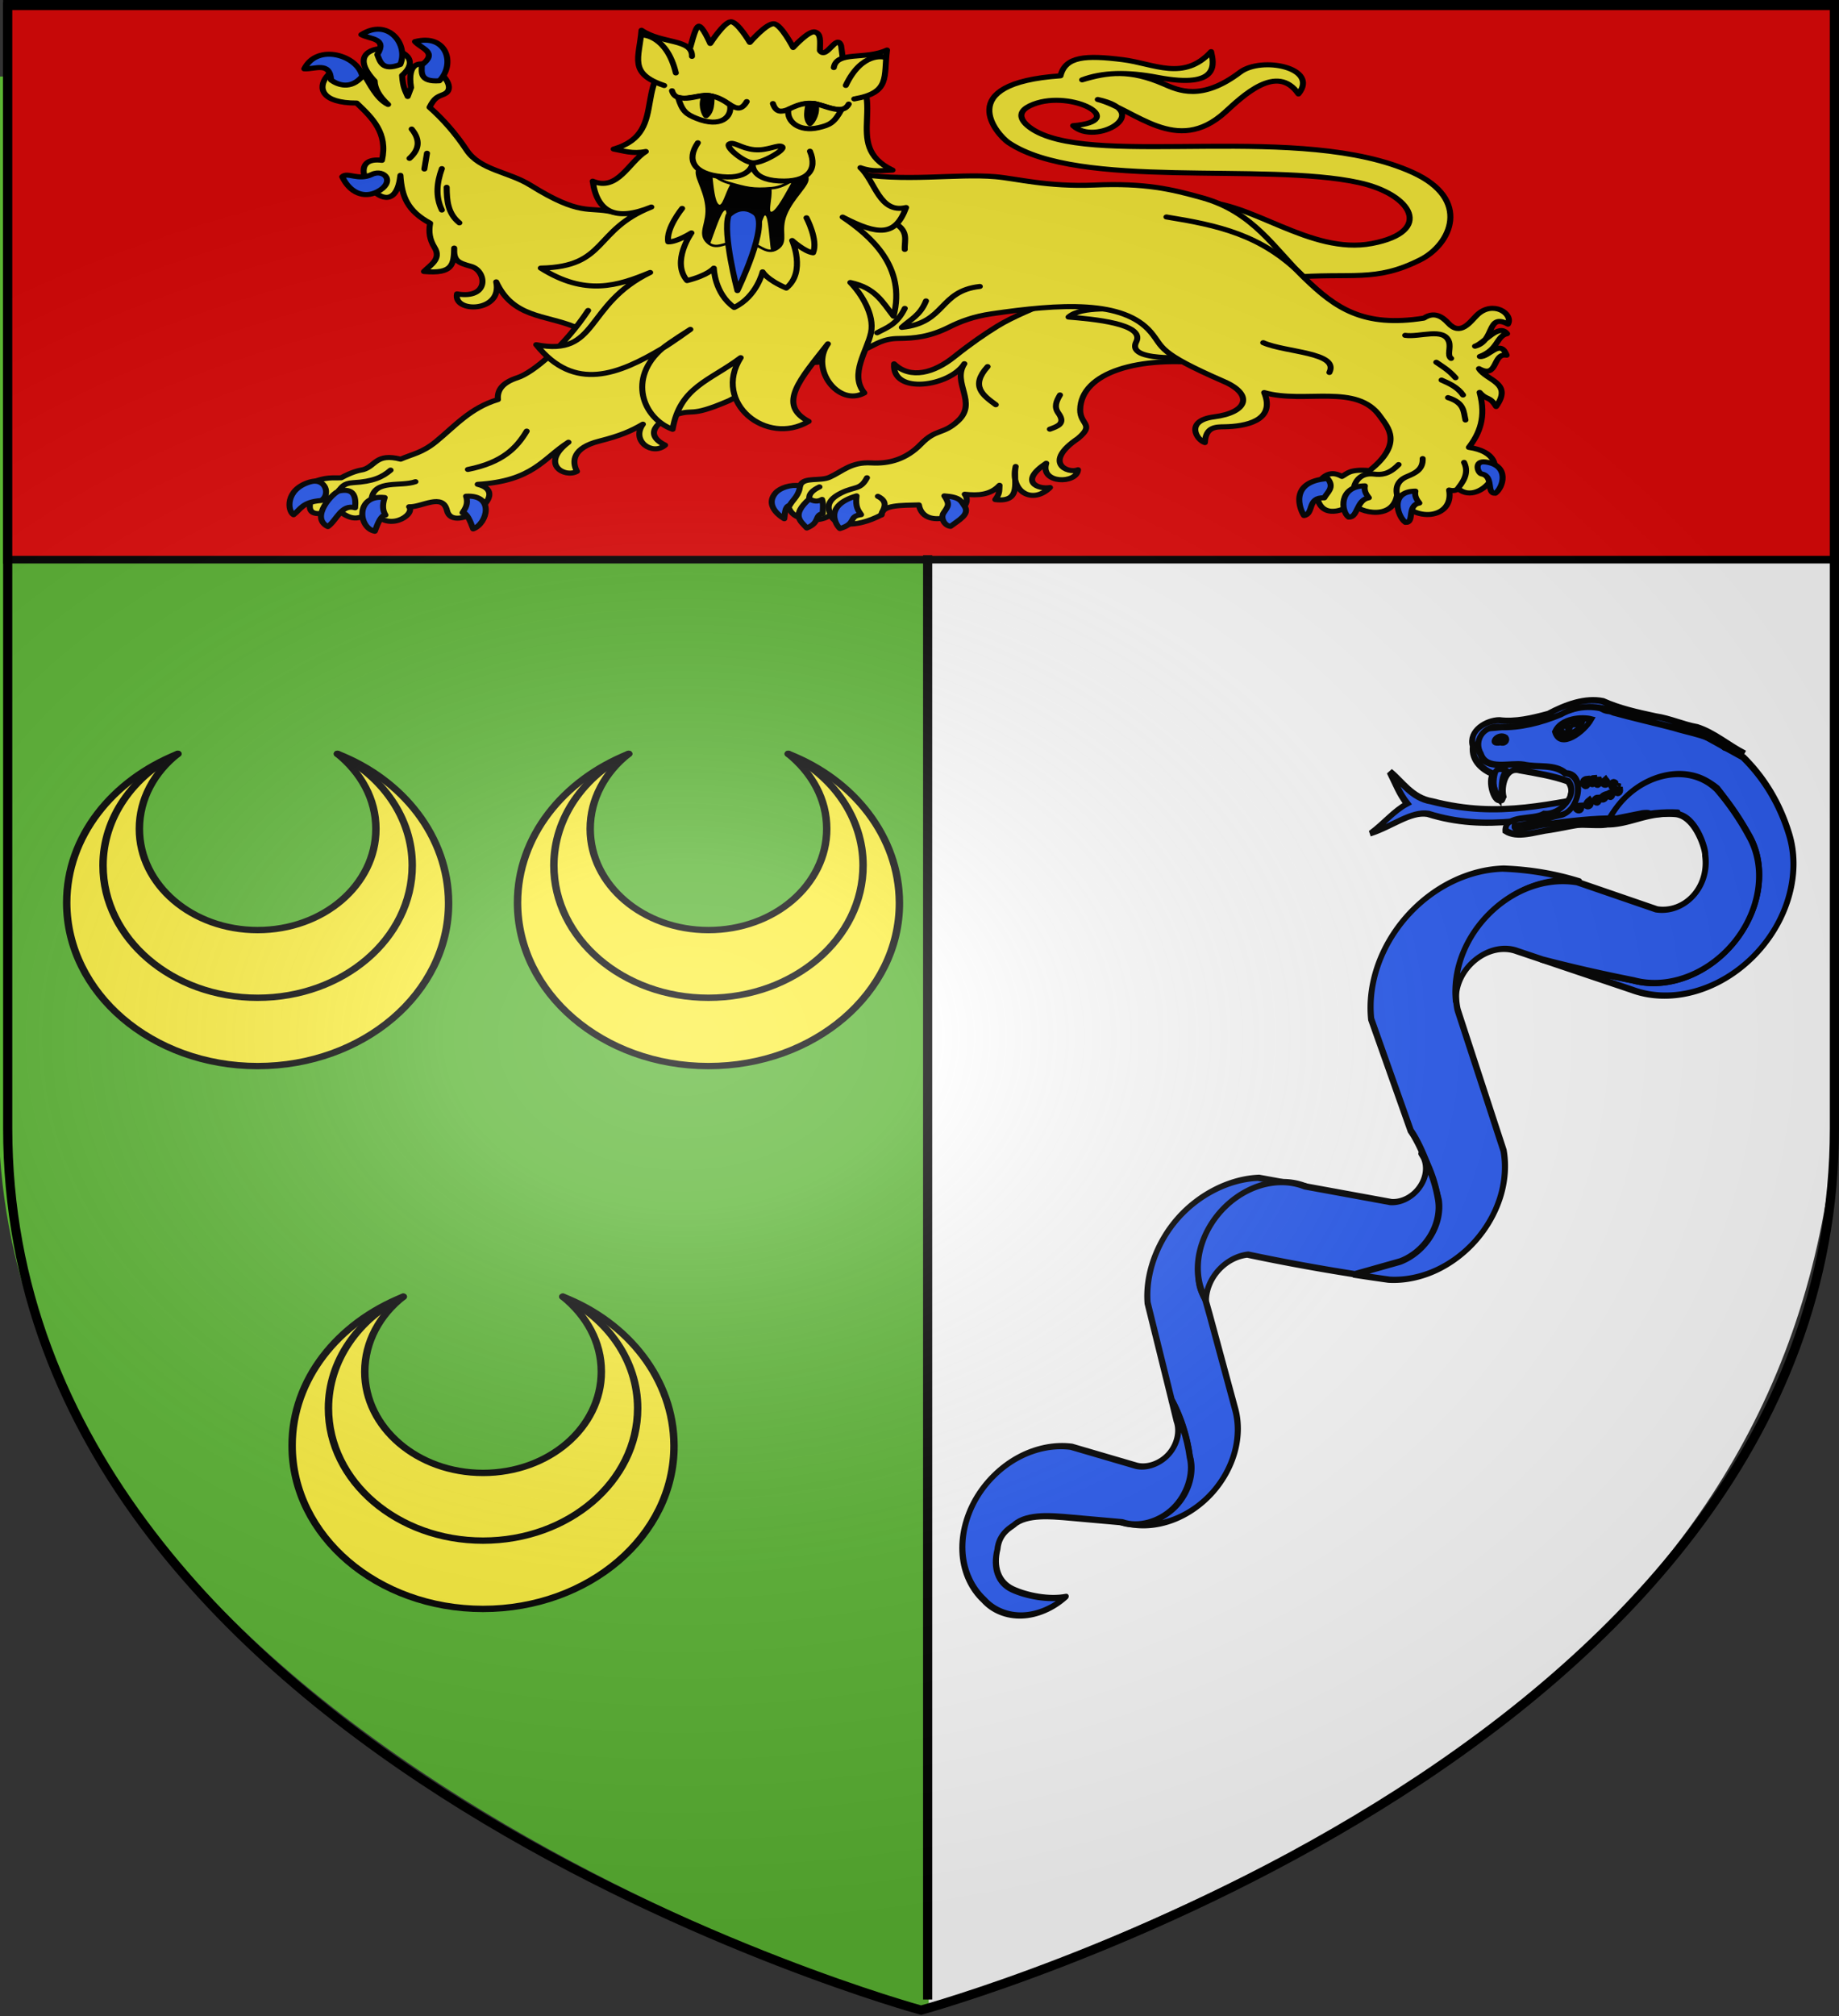 <svg xmlns="http://www.w3.org/2000/svg" xmlns:xlink="http://www.w3.org/1999/xlink" width="601.465" height="658.974" version="1.0"><rect width="100%" height="100%" fill="#333333" stroke="none"/><defs><radialGradient xlink:href="#a" id="c" cx="221.445" cy="226.331" r="300" fx="221.445" fy="226.331" gradientTransform="matrix(1.354 0 0 .977 -77.582 118.629)" gradientUnits="userSpaceOnUse"/><linearGradient id="a"><stop offset="0" style="stop-color:white;stop-opacity:.314"/><stop offset=".19" style="stop-color:white;stop-opacity:.251"/><stop offset=".6" style="stop-color:#6b6b6b;stop-opacity:.125"/><stop offset="1" style="stop-color:black;stop-opacity:.125"/></linearGradient></defs><g style="display:inline"><path d="M301.394 657.674s274.733-86.65 274.733-293.479V25.857H-1.424v338.338c0 206.83 302.818 293.48 302.818 293.48z" style="display:inline;opacity:1;fill:#5ab532;fill-opacity:1;fill-rule:evenodd;stroke:none;stroke-width:3;stroke-linecap:butt;stroke-linejoin:miter;stroke-miterlimit:4;stroke-dasharray:none;stroke-opacity:1" transform="translate(.914 -.835)"/><path d="M599.792 135.755H302.834V657.76c161.219-59.243 302.812-140.447 297.427-325.325-.103-3.522-.259-193.082-.469-196.68Z" style="display:inline;fill:#fff;fill-opacity:1;fill-rule:evenodd;stroke:none;stroke-width:2.5;stroke-miterlimit:4;stroke-opacity:1" transform="translate(.914 -.835)"/><path d="M1.303 2.873H600.2v180.895H1.303Z" style="display:inline;fill:#e20909;fill-opacity:1;fill-rule:evenodd;stroke:#000;stroke-width:2.5;stroke-miterlimit:4;stroke-opacity:1" transform="translate(.914 -.835)"/><path d="M302.483 182.306v472.108" style="display:inline;opacity:1;fill:none;stroke:#000;stroke-width:3;stroke-linecap:butt;stroke-linejoin:miter;stroke-miterlimit:4;stroke-dasharray:none;stroke-opacity:1" transform="translate(.914 -.835)"/></g><g style="display:inline;opacity:1"><g style="display:inline" transform="translate(9.105 25.494)"><g id="b" stroke="#000" stroke-linecap="round" stroke-linejoin="round" stroke-width="3.395"><path fill="#fcef3c" d="M100 189.815c-54.579 0-98.5-44.134-98.5-98.566 0-39.72 23.523-73.924 57.336-89.738C46.707 12.544 38.99 28.726 38.99 46.748c0 33.836 27.198 61.051 61.011 61.051s61.01-27.215 61.01-61.051c0-18.022-7.717-33.836-19.846-45.237 33.813 15.446 57.18 50.018 57.335 89.738.213 54.433-43.92 98.566-98.499 98.566Z" style="stroke-width:3.843" transform="matrix(.634 0 0 .542 85.483 397.532)"/><path fill="none" d="M58.836 1.51C35.681 14.75 20.245 40.129 20.245 68.816c0 44.133 35.65 79.808 79.755 79.808 44.104 0 79.755-35.675 79.755-79.808 0-28.687-15.436-54.064-38.591-67.304" style="stroke-width:3.843" transform="matrix(.634 0 0 .542 85.483 397.532)"/></g><use xlink:href="#b" width="100%" height="100%" transform="translate(73.724 -177.438)"/><use xlink:href="#b" width="100%" height="100%" transform="translate(-73.724 -177.438)"/></g><g stroke="#000" stroke-linecap="round" stroke-linejoin="round" stroke-width="2.565" style="display:inline"><path fill="#fcef3c" d="M122.374 152.533c-12.576-6.049-26.118-4.543-33.208-22.784 2.897 15.653-18.48 15.962-16.723 6.136 13.995 2.841 12.709-11.813 5.973-14.02-5.808-1.902-7.39-2.957-7.167-9.317-.18 8.376-.573 13.245-12.9 11.945 2.722-3.305 7.551-6.363 4.538-12.184-2.191-4.234-2.555-8.068-1.91-12.423-9.596-6.168-12.078-13.49-12.663-24.368-2.841 30.302-28.15-10.655-7.883-7.645 2.62-13.852-4.039-21.517-10.75-29.147-30.479 0-5.083-31.18 3.583-13.378 1.688 2.691 4.73 11.197 9.795 14.095-3.923-4.317-5.632-8.265-5.734-11.945C18.282 3.355 64.702 8.348 49.031 24.63c.338 6.333 1.45 8.02 2.39 10.75l1.433-4.538c-3.672-26.489 23.707-1.867 14.095 3.344-2.747 1.358-4.084 1.615-6.212 6.69 5.914 6.259 11.216 13.52 15.768 21.74 5.709 10.307 17.973 11.034 27.234 17.918 21.497 15.98 24.67 10.868 34.88 13.617l52.33 6.319-7.49 50.567z" transform="matrix(.767 0 0 .642 93.902 8.829)"/><path fill="#fcef3c" d="M128.363 144.316c-10.175 18.323-23.525 31.675-30.111 34.228-6.285 2.437-8.766 6.147-8.354 11.139-11.775 4.19-18.366 13.563-26.454 21.442-5.863 5.712-10.067 6.327-15.036 8.91-10.514-3.197-10.618 3.425-15.873 5.291-2.45.512-5.231 1.435-9.467 4.177-3.647.213-6.222-.646-12.81 2.506 3.768 4.832-9.013 21.254 11.19 13.864 3.94 3.118 8.153 7.552 14.707-.219 6.323 12.265 18.723 2.742 15.873-1.392 5.494.284 14.331-7.229 16.15 1.949 2.47 12.462 28.816-8.811 13.088-13.366 23.583-1.7 27.86-13.125 38.705-21.442-12.347 11.152-1.529 18.35 3.62 14.84-2.338-5.322-1.627-12.03 9.468-15.397 9.25-2.808 13.697-5.182 18.657-8.632-5.208 8.637 4.205 16.214 9.467 10.663-9.574-5.643-2.67-12.337 3.123-14.881 9.874-4.337 6.207 1.476 24.166-7.756l19.77-12.531M393.928 171.63c-30.83-4.739-55.46 4.353-55.749 23.168-.12 7.82 6.435 7.3-.928 14.685-15.133 12.194-4.454 18.13 0 15.929-.44 7.293-16.296 7.254-13.552-3.305-11.937 9.534-3.301 13.427 1.605 12.355-7.423 8.774-17.15 2.194-14.638-10.703-1.21 6.818 3.104 18.52-8.688 16.857 1.828-3.02 1.678-3.843 1.81-7.287-3.884 4.972-9.205 5.274-14.842 4.549 5.551 8.643-17.3 20.079-19.549 5.43-7.617.27-15.678-.041-15.928 5.068-11.316 7.115-20.51 5.44-21.72-.158-3.216 4.046-15.907 4.379-17.889-3.831 1.326-2.997 2.399-4.475 5.014-11.216 1.612-4.155 8.395-1.765 12.512-3.982 5.48-2.95 9.092-7.826 17.739-7.24 7.647.518 14.937-1.92 21.139-9.578 6.517-8.048 9.374-4.675 15.786-11.78 8.573-9.501-2.646-19.378 2.738-29.165-6.069 11.507-30.957 16.088-29.971.072 7.122 8.081 17.178 4.474 25.472-3.435 7.34-6.999 13.048-11.631 18.413-15.62 13.244-9.846 40.31-19.258 45.251-26.788l45.975 45.975z" transform="matrix(.767 0 0 .642 93.902 8.829)"/><path fill="#fcef3c" d="M333.219 147.678c10.177 1.022 32.815 3.305 28.873 12.611-2.656 6.269 5.796 7.552 11.781 7.965 5.513.38 6.69-1.57 7.468-2.82l-20.245-21.702c-6.415.172-22.427-1.919-27.877 3.946zM389.008 89.073c21.679-.797 47.262 27.126 73.582 21.152 26.481-6.01 17.203-25.1-5.64-31.022C416.585 68.74 337.944 82.96 307.737 58.95c-5.022-3.99-24.426-30.305 22.048-34.098 2.051-9.914 10.66-10.623 26.664-8.204 13.3 2.009 25.804 11.11 37.56-4.103.951 5.378 4.483 19.31-22.947 13.076-12.683-2.908-23.465-2.646-32.047 1.282 10.993-3.923 20.39-5.35 34.868 2.146 6.042 3.13 15.958 8.918 32.453-6.006 9.145-8.274 33.921-2.364 24.91 11.038-9.142-15.89-23.74 1.106-31.213 9.23-20.79 22.605-38.454-1.53-54.352-6.41 24.654 6.503-1.088 23.945-10.512 13.332 24.194-2.382-.39-18.44-16.856-10.946-9.708 4.419-3.748 10.699.878 13.753 27.568 18.205 113.623-4.667 160.833 21.037 25.167 13.702 16.201 36.572 3.333 44.353-19.46 11.767-29.173 6.46-55.764 9.102z" transform="matrix(.767 0 0 .642 93.902 8.829)"/><path fill="#fcef3c" d="M241.005 74.24c21.993 5.017 43.903.224 61.101 1.987 8.696.892 22.252 5.256 42.116 4.238 21.538-1.103 32.758 2.037 46.182 6.545 21.719 7.295 30.597 25.922 43.442 40.794 13.26 15.354 25.1 25.29 50.901 20.416 4.413-3.52 7.926-.665 10.329 2.483 5.246 6.873 9.356-.557 12.216-3.92 6.78-7.972 15.735-.808 13.299 4.496-9.225-5.84-5.45 8.668-14.048 11.238 3.825-1.436 10.157-11.882 13.673-6.368-4.689 1.232-3.516 7.936-11.613 11.613 3.774.633 8.663-9.362 11.426-.655-6.205-1.378-3.517 12.283-11.8 6.836 3.234 6.22 14.571 7.035 7.304 19.293-2.985-5.683-3.808-2.84-7.024-7.211 2.883 12.57-.035 20.886-4.589 28.003 22.978 4.069 4.875 31.079-4.589 20.978-.79.983-2.05 1.265-3.84.75 2.317 14.467-15.195 17.372-22.289 3.184-2.417 13.435-18.893 7.153-18.543 2.997-1.555 2.938-12.537 9.421-15.172-1.311-.463-3.26.93-7.136 1.873-10.864 2.81-3.118 5.62-2.797 8.429-.937 2.47-1.562 3.205-3.79 11.8-2.997 14.63-13.954 7.585-22.275 4.59-27.44-10.016-17.27-32.153-6.377-49.543-12.27 5.135 14.486-8.225 17.252-16.858 17.42-3.715.073-8.09-.102-8.429 8.055-3.502-1.309-8.697-11.16 3.934-13.112 14.467-2.237 16.769-11.451 4.214-17.982-28.912-15.038-25.615-17.244-31.187-25.1-11.728-16.534-38.654-14.507-67.992-9.365-7.611 1.334-13.195 3.876-17.981 6.743-8.128 4.87-14.646 5.755-21.54 5.807-6.613.05-9.625 2.905-13.861 5.245-11.615 6.415-18.291 6.752-24.35 7.117z" transform="matrix(.767 0 0 .642 93.902 8.829)"/><path fill="none" d="M251.594 155.673c4.066-2.646 8.258-3.913 11.79-12.422m-.007-30.01c-.236-4.81 2.227-9.933-5.933-14.431-2.83-1.56-5.011-3.462-6.496-6.214m44.439 39.496c-17.554 2.365-14.424 18.48-33.266 20.844 3.58-3.996 7.751-5.927 10.317-13.475m102.532-42.74c21.885 4.255 40.486 8.904 57.938 29.783m-16.672 34.222c9.487 5.02 32.517 4.833 28.212 15.158m54.921 58.864c1.261-2.096 5.04-7.05 2.505-13.077m-47.044 13.1c.702-4.027 3.193-7.89 8.635-7.145 3.07.42 6.266.308 10.495-4.839m-.52 16.153c-1.072-4.67.293-8.18 4.093-10.049 3.618-1.78 6.896-3.675 6.7-9.156m5.806-49.054c2.646 2.213 5.17 3.817 8.188 7.89m-5.955 1.192c3.45 1.8 6.87 3.655 9.156 7.592m-6.402 1.34c7.092 2.679 6.584 7.2 7.444 11.389m-25.702-43.1c6.226 1.091 16.581-4.175 18.674 3.281.877 3.123-.916 6.928.905 8.467M59.648 64.27l-1.119 8.02m-5.409-20.33c3.945 5.771 3.072 10.64-.933 14.92m13.803 5.223c-2.122 7.026-2.83 14.052 0 21.077m2.052-11.564c.045 6.734.474 13.314 5.409 18.092M36.053 239.904c1.425-9.603 12.356-5.737 18.672-8.41m-32.634 4.373c1.162-1.29 1.752-3.58 6.056-3.87 8.604-.578 12.537-2.848 15.98-6.391m32.971-.337c14.868-3.52 20.849-11.112 25.065-19.513m120.547 34.49c-.386-2.437 1.362-4.4 4.298-6.1m26.46 14.23c-.079-1.905 3.937-6.175-1.559-9.432m-20.16 9.274c-1.52-3.797-1.45-7.496 4.728-11.1 5.656-3.3 8.05-1.373 10.786-7.633m51.44-56.584c-7.508 9.939-1.952 14.653 3.485 19.414m23.066 12.446c3.073-1.384 6.943-2.692 3.65-8.131-2.015-3.33-.84-6.195.664-9.293m-85.3-27.224c1.463-6.416 5.668-14.987-.945-25.435" transform="matrix(.767 0 0 .642 93.902 8.829)"/><path fill="#2b5df2" d="M57.446 19.32c7.07-6.506-.231-8.245-2.906-11.889 13.631-4.272 17.352 11.575 10.398 19.95-8.557.691-7.542-4.438-7.492-8.06zm-18.98-5.257c4.418-8.532-3.038-7.668-6.797-10.178 11.348-8.677 20.264 4.942 16.594 15.191-7.805 3.576-8.605-1.59-9.797-5.013ZM36.119 75.07c-5.78 3.329-10.42-1.433-12.609 1.19 3.27 8.183 9.22 11.123 14.988 7.612 3.615-2.2 4.799-5.23 3.806-7.375-.808-1.746-3.33-3.07-6.185-1.427zM18.752 27.014c-.44-9.599-6.908-5.416-11.419-5.71 5.489-13.188 22.795-6.904 24.742 3.807-4.972 6.999-10.58 4.27-13.323 1.903ZM76.31 238.895c12.279-.873 9.12 13.914 3.028 16.654-1.35-4.376-2.748-8.287-4.541-8.243 1.14-2.15 2.613-4.47 1.513-8.411zm-34.705.673c-12.615-1.714-11.306 15.596-4.205 17.158 1.35-4.375 2.749-8.286 4.542-8.243-1.14-2.15-1.436-4.974-.337-8.915zM17.381 254.37c-7.818-4.66 2.219-17.515 4.878-18.168 6.073-1.49 7.22 2.478 6.729 8.58-5.87-2.007-7.776 6.294-11.607 9.588zm-2.86-13.29c4.153-2.791 1.945-11.896-4.878-9.42-10.641 3.863-9.426 14.916-6.897 16.654 3.047-2.777 3.783-6.516 11.775-7.233zm500.702-3.704c-4.02.358-.444-8.692-5.922-9.845-1.7-.526-3.289-6.853 1.692-6.076 10.568 1.647 7.532 13.111 4.23 15.92zm-38.339 14.844c4.021.357.444-8.692 5.923-9.845-1.208-1.784-2.11-3.683-1.692-6.077-11.26.164-7.532 13.112-4.23 15.922zm-24.226-2.692c4.02.357 3.136-8.692 8.614-9.845-1.208-1.784-2.11-3.683-1.692-6.077-11.26.164-10.224 13.112-6.922 15.922zm-19.037-.792c4.334-.795 1.208-9.434 8.646-9.018 1.148-2.69 4.587-5.25 1.426-9.82-16.853 1.484-11.702 16.09-10.072 18.838zm-153.374-10.015c2.454 4.345 1.698 5.135-.266 8.583-1.53 2.685.366 6.625 2.9 6.945 3.264-2.976 8.439-6.118 5.97-10.294-1.461-2.474-1.674-4.65-8.604-5.234zm-37.434 0c-.603 5.688.759 7.448 1.941 9.566-5.666.835-1.627 4.443-9.012 7.071-1.522-1.544-7.235-11.546 7.071-16.637zm-20.103 1.525c-7.942 8.454-3.701 11.38-1.11 14.835 5.802-2.803 3.156-6.564 6.794-7.348 0-2.357.39-4.519-.277-7.21-1.803 1.256-3.605 1.054-5.407-.277zm-4-6.657c-.31 4.797-2.84 6.819-4.47 9.965-2.074.676-1.9 4.048-2.232 6.815 0 0-8.962-5.954-3.713-13.165 1.876-2.577 6.538-4.446 10.416-3.615z" transform="matrix(.767 0 0 .642 93.902 8.829)"/><g stroke-width="3.23"><path d="M294.225 31.948c-3.656-1.547-15.624 8.142-15.624 8.142s-2.93-14.582-6.426-15.392c-3.495-.81-14.295 10.571-14.295 10.571s-1.1-12.551-3.26-12.29c-2.162.262-8.018 13.093-9.039 14.023-36.364 4.299-21.643 47.84-55.355 50.164 4.85 2.508 8.994 5.743 16.274 5.964-10.809 4.324-21.252 20.885-32.492 10.975-2.859 19.523 4.894 28.212 26.121 24.135-34.041 6.097-32.639 30.891-67.513 22.409 18.42 23.616 36.906 21.731 56.039 17.903-39.57 10.647-40.724 45.121-71.13 28.85 11.997 34.908 37.776 29.809 64.931 19.776 4.51-2.615 17.595-7.836 17.595-7.836s-11.77 5.684-17.595 7.836c-23.246 13.475-21.899 40.625-8.222 51.49 10.821-25.28 27.647-24.866 47.227-34.837-22.298 23.799-1.341 58.58 24.68 48.848-13.873-14.86 2.903-27.504 22.881-45.285-13.667 13.128-4.849 40.588 10.733 35.415-4.795-13.607 8.578-25.784 13.505-36.378 4.922-10.581 1.334-25.668-2.405-33.864 12.01 6.827 13.296 16.03 16.812 26.85 14.968-28.8 1.371-52.98-9.935-68.369 15.457 16.411 24.278 19.253 34.51 2.88-14.989.297-11.64-20.693-17.084-30.974 5.695 4.535 10.952 4.745 16.274 5.965-23.582-22.942 13.279-46.025-7.865-71.948.008-.488 1.833-11.57 1.833-12.05 0-8.794-10.048 6.842-11.792-.018 1.797-6.33 3.374-10.177.541-12.186-2.833-2.008-13.927 6.545-13.927 6.545s-2.34-15.768-5.997-17.314z" style="fill:#fff03c;fill-rule:evenodd;stroke:#000;stroke-width:3.23;stroke-linecap:round;stroke-linejoin:round" transform="matrix(.588 -.132 .158 .493 75.086 30.866)"/><path d="M232.757 110.888c2.403.28 3.396 8.711 10.831 13.699 8.497 5.7 11.723 7.856 22.092 9.502 10.37 1.646 18.744-7.04 19.318-2.865.574 4.174-10.317 9.731-17.024 19.597-6.707 9.865-3.386 17.218-9.76 19.88-6.373 2.663-7.298-5.961-15.819-9.256-8.52-3.296-15.108 2.594-18.245-3.985-3.137-6.579 3.866-10.777 5.747-22.325 1.882-11.547-1.645-21.156 1.77-23.782.427-.328.746-.506 1.09-.465z" transform="matrix(.588 -.132 .158 .493 75.086 30.866)"/><path fill="#fcef3c" fill-rule="evenodd" stroke="none" d="M237.013 117.3c-1.197 6.974-3.058 16.455-1.395 18.731 1.371 1.877 5.248-6.16 9.122-10.651-.432-.29-.736-.533-1.198-.843-3.154-2.115-5.094-4.767-6.529-7.237zm40.112 15.105c-3.208 1.224-7.143 2.405-11.464 1.72-.097-.016-.145-.074-.241-.09-1.032 5.82-6.045 14.283-3.429 13.815 2.956-.528 10.208-9.647 15.134-15.445zm-39.179 8.113c-1.992-.496-8.9 11.587-13.129 18.198 2.478 3.348 6.59 1.667 11.705 1.733-.162-7.455 1.87-19.18 1.7-19.561-.09-.203-.121-.332-.276-.37zm17.131 30.634c-2.857-.588-4.628-4.135-8.119-7.012 4.372-4.861 9.817-14.648 10.527-14.847.143-.04.31-.082.406.015 1.372 1.382-2.003 15.84-2.814 21.844z" style="stroke-width:2.639" transform="matrix(.588 -.132 .158 .493 75.086 30.866)"/><path fill="#fff03c" fill-rule="evenodd" d="M323.386 89.567c20.058 1.199 18.833-9.596 25.128-25.682-12.972 3.205-26.182-6.587-30.52 3.44m-71.741-26.608c3.3-10.84-13.726-11.946-21.835-23.174-5.824 16.945-14.102 24.825 2.573 37.318m7.95 40.112c-8.81 8.902-7.677 18.593 7.024 24.348 14.7 5.754 18.119-4.323 18.119-4.323s-4.424 9.708 10.514 14.817c14.938 5.108 22.075-1.552 21.12-14.033" transform="matrix(.588 -.132 .158 .493 75.086 30.866)"/><path fill="#fff03c" fill-rule="evenodd" d="M251.074 100.074c2.806-1.044 5.3 4.349 12.02 7.016 6.722 2.667 13.737-.249 14.992 2.114 1.264 2.381-13.451 7.468-18.002 5.794-4.718-1.736-11.867-13.861-9.01-14.924z" transform="matrix(.588 -.132 .158 .493 75.086 30.866)"/><path fill="none" d="M345.775 67.856s-10.507-6.615-24.526 12.183m-1.59 11.945c-5.423 6.666-12.851-3.44-18.853-5.512-9.861-3.403-20.172 6.541-20.391-5.327m-13.271-4.864c-7.852 8.91-8.779-4.959-19.002-9.11-5.797-2.354-18.192 1.31-17.948-7.977m-14.31 74.186s-11.89 10.213-12.768 18.76c4.486 1.328 13.517-2.331 13.517-2.331s-15.433 14.933-10.163 28.9c11.9-.39 15.932-3.98 15.932-3.98s-3.943 15.66 4.048 27.142c13.53-3.594 20.66-18.085 20.66-18.085s.751 5.343 9.575 13.328c13.063-7.249 10.96-28.609 10.96-28.609s4.52 8.625 8.801 10.511c4.864-7.086 2.407-22.557 2.407-22.557M235.132 48.714c1.533-24.266-10.545-27.917-10.545-27.917" transform="matrix(.588 -.132 .158 .493 75.086 30.866)"/><path fill="#2b5df2" fill-rule="evenodd" d="M253.038 146.297c5.914 8.63-22.137 45.604-22.137 45.604s1.716-37.538 7.917-47.786c0 0 8.306-6.447 14.22 2.182z" transform="matrix(.588 -.132 .158 .493 75.086 30.866)"/><path fill="#fcef3c" fill-rule="evenodd" d="M314.902 94.491c-5.822 7.015-8.48 7.833-14.802 7.888-10.983.097-15.774-8.476-12.6-15.496 15.942-4.787 16.857 4.28 27.402 7.608zM232.2 64.094c-.114 9.185 1.378 11.529 6.181 15.665 10.708 9.22 18.791 4.137 19.558-3.766-10.077-15.081-17.263-6.457-25.74-11.899z" transform="matrix(.588 -.132 .158 .493 75.086 30.866)"/><path fill-rule="evenodd" d="M298.678 85.986c.83.188-4.354 7.54-2.37 12.626 1.589-.839 6.045-5.61 6.112-11.41-.88-.539-2.07-.965-3.742-1.216zM250.08 68.175c-.756-.394-1.561 8.563-6.367 11.16-.67-1.666-.959-8.194 2.746-12.662 1.254.275 2.47.736 3.62 1.502z" transform="matrix(.588 -.132 .158 .493 75.086 30.866)"/></g></g><g style="display:inline;fill:#2b5df2;fill-opacity:1;stroke:#000;stroke-width:3.367;stroke-miterlimit:4;stroke-dasharray:none;stroke-opacity:1"><path d="M345.685 381.26c-23.563 23.303-39.81 46.164-78.157 62.343-10.365 5.454-21.815 2.41-30.968 2.844 8.205 2.719 12.999 4.98 20.812 6.188-3.212 7.203-2.589 14.998-4.75 23.343 7.05-9.623 9.369-21.87 18.281-26.468 33.787-12.481 52.697-35.721 72.907-58z" style="fill:#2b5df2;fill-opacity:1;stroke:#000;stroke-width:3.367;stroke-miterlimit:4;stroke-dasharray:none;stroke-opacity:1" transform="matrix(.404 .358 -.434 .489 552.704 -50.774)"/><g style="fill:#2b5df2;fill-opacity:1;stroke:#000;stroke-width:3.367;stroke-miterlimit:4;stroke-dasharray:none;stroke-opacity:1"><path d="M722.85 415.417c-1.851-.16-4.242-1.404-6.025-2.305-1.501-.758-2.543-1.398-3.726-2.468-1.01-.912-1.607-1.63-2.117-2.547-.486-.872-.64-1.44-.61-2.248.023-.58.042-.655.265-1.06.389-.707 1.04-1.216 2.022-1.58.252-.092.925-.434 1.497-.758.571-.324 1.047-.58 1.057-.57.01.01.082.13.158.267.136.241.651.256.544.601-.332 1.073.069 2.78 2.225 5.109.996 1.075 1.696 1.751 3.787 3.66 2.89 2.636 3.353 3.103 3.353 3.386 0 .117-.03.12-.929.113-.51-.004-1.186.427-1.501.4z" style="fill:#2b5df2;fill-opacity:1;stroke:#000;stroke-width:3.367;stroke-miterlimit:4;stroke-dasharray:none;stroke-opacity:1" transform="matrix(.404 .358 -.434 .489 378.372 -200.997)"/><g style="font-size:medium;fill:#2b5df2;fill-opacity:1;stroke:#000;stroke-width:2.864;stroke-linecap:square;stroke-miterlimit:4;stroke-dasharray:none;stroke-opacity:1" transform="matrix(-.476 -.423 -.508 .573 828.226 25.382)"><path d="M71.58 440.75a106.122 106.122 0 0 0-42.98 11.22 51.103 51.103 0 0 0 6.75 94.5l44.9 15.85a864.795 864.795 0 0 1-42.08-19.22 41.821 41.821 0 0 1-25.866-40.764A41.821 41.821 0 0 1 42.1 464.35a253.614 253.614 0 0 1 29.21-6.25c21.87.792 36.975 22.2 30.39 43.07 1.934 2.337 15.597 10.457 16.815 13.236 2.51 3.109 6.644 8.071 10.565 11.56 2.284 2.034 4.496 3.566 6.273 3.942 1.124-1.5 2.947-1.216 1.823-2.716l-16.234-19.515 6.983-9.664c4.036-5.584 19.326 4.631 28.071 10.852 3.78 2.687 7.057 4.198 10.36 7.558 4.315 4.39 13.037-4.249 14.611-4.895.592-3.205.162-5.197-1.067-7.668-2.253-1.421-15.736-13.936-19.478-19.865-5.922-9.383-12.366-19.48-14.08-18.72-8.8.713-7.594-3.688-16.095-6.074-10.804-3.236-24.421-10.142-32.904-13.706L71.91 440.74Z" class="st3" style="fill:#2b5df2;fill-opacity:1;stroke:#000;stroke-width:2.864;stroke-linecap:round;stroke-linejoin:round;stroke-miterlimit:4;stroke-dasharray:none;stroke-opacity:1"/></g><g style="font-size:medium;fill:#2b5df2;fill-opacity:1;stroke:#000;stroke-width:2.864;stroke-linecap:square;stroke-miterlimit:4;stroke-dasharray:none;stroke-opacity:1" transform="matrix(-.476 -.423 -.508 .573 664.321 185.815)"><path d="M24.67 562.32a15.298 15.298 0 0 0-2.17-1.9c-7.438-2.996-12.8-10.57-13.154-18.581-.354-8.011 4.32-16.029 11.464-19.669a90.984 90.984 0 0 1 26.36-12.97l42.27-24.15c10.7-8.515 17.224-22.046 17.224-35.72s-6.524-27.205-17.224-35.72L68.7 403.14l-.08.91c6.738 2.317 12.696 6.845 16.732 12.716 4.037 5.872 6.13 13.056 5.88 20.177-.25 7.12-2.841 14.14-7.28 19.715-4.438 5.574-7.956 8.706-14.84 10.545l-7.63 4.067-41.792 22.78a37.564 37.564 0 0 0-14.388 13.733 37.564 37.564 0 0 0-5.297 19.172 37.564 37.564 0 0 0 5.297 19.172A37.564 37.564 0 0 0 19.69 559.86Z" class="st3" style="fill:#2b5df2;fill-opacity:1;stroke:#000;stroke-width:2.864;stroke-linecap:round;stroke-linejoin:round;stroke-miterlimit:4;stroke-dasharray:none;stroke-opacity:1"/></g><path d="M785.274 505.38a51.347 51.347 0 0 0 3.646 2.53l.189.116c.006-.002.006-.012 0-.014.433.242.874.47 1.321.682l76.34 36.891c7.18 4.667 13.166 11.13 17.247 18.623a51.519 51.519 0 0 1 6.25 24.522c0 8.519-2.168 17.029-6.25 24.523-4.081 7.493-10.066 13.956-17.247 18.623a1323.081 1323.081 0 0 1-17.513 9.463l15.518-20.004a26.327 26.327 0 0 0 3.612-9.28 26.25 26.25 0 0 0-.11-9.947 26.336 26.336 0 0 0-3.816-9.2 26.539 26.539 0 0 0-6.979-7.14c-15.323-8.693-31.931-15.15-40.812-16.833l-62.74-28.62a63.565 63.565 0 0 1-18.435-22.044 63.062 63.062 0 0 1-6.732-27.858 63.053 63.053 0 0 1 6.357-27.945 63.546 63.546 0 0 1 18.138-22.286 184.04 184.04 0 0 1 39.415-20.308c-7.587 3.954-14.147 9.827-18.89 16.91a50.951 50.951 0 0 0-8.388 23.833 50.858 50.858 0 0 0 4.171 24.904c3.456 7.782 8.912 14.68 15.708 19.859z" class="st3" style="font-size:medium;fill:#2b5df2;fill-opacity:1;stroke:#000;stroke-width:3.367;stroke-linecap:round;stroke-linejoin:round;stroke-miterlimit:4;stroke-dasharray:none;stroke-opacity:1" transform="matrix(.404 .358 -.434 .489 378.372 -200.997)"/><g style="font-size:medium;fill:#2b5df2;fill-opacity:1;stroke:#000;stroke-width:2.864;stroke-linecap:square;stroke-miterlimit:4;stroke-dasharray:none;stroke-opacity:1" transform="matrix(-.476 -.423 -.508 .573 803.289 41.719)"><path d="M66.44 440.57c11.424 7.26 13.497 16.078 22.72 22.727 8.127-21.196-7.83-43.486-30.51-42.517a159.78 159.78 0 0 0-28.8 5.99 41.821 41.821 0 0 0-3.94 78.75A864.781 864.781 0 0 0 68 524.74l12.48 4.41c14.39 4.688 18.109 23.317 6.62 33.17 25.178-19.33 21.647-57.564-6.454-72.326L41.1 476.27c-12.104-6.505-13.04-22.031-.194-31.151 1.265-1.7 17.237-10.127 25.534-4.55z" class="st3" style="fill:#2b5df2;fill-opacity:1;stroke:#000;stroke-width:2.864;stroke-linecap:round;stroke-linejoin:round;stroke-miterlimit:4;stroke-dasharray:none;stroke-opacity:1"/></g><g style="font-size:medium;fill:#2b5df2;fill-opacity:1;stroke:#000;stroke-width:2.864;stroke-linecap:square;stroke-miterlimit:4;stroke-dasharray:none;stroke-opacity:1" transform="matrix(-.476 -.423 -.508 .573 710.878 130.173)"><path d="M64.73 562.32a33.557 33.557-.02 0 0 .64-64.47l-38.33-19.34a13.3 13.3 0 0 1 4.98-24.25 71.387 71.387-4.87 0 0-22.41 10.18 22.515 22.515-180 0 0-6.19 30.38l13.16 17.08a1118.47 1118.47-180 0 0 47.59 23.98 18.284 18.284.11 0 1 .56 26.44z" class="st3" style="fill:#2b5df2;fill-opacity:1;stroke:#000;stroke-width:2.864;stroke-linecap:round;stroke-linejoin:round;stroke-miterlimit:4;stroke-dasharray:none;stroke-opacity:1"/></g><g style="font-size:medium;fill:#2b5df2;fill-opacity:1;stroke:#000;stroke-width:2.864;stroke-linecap:square;stroke-miterlimit:4;stroke-dasharray:none;stroke-opacity:1" transform="matrix(-.476 -.423 -.508 .573 627.176 218.408)"><path d="M37.205 445.32c-8.715 2.683-18.633 7.485-26.035 12.81C3.81 462.317-.71 471.026.1 479.455c.81 8.429 6.907 16.117 14.93 18.825l24.106 14.847c3.358 2.2 15.463 9.145 16.408 16.534.16 1.253 3.092 6.83-1.956 12.542-4.363 7.008-11.602 10.451-19.357 8.529-7.659-1.9-17.748-6.89-23.061-12.722.937 7.091 4.714 13.767 10.31 18.22 5.597 4.455 12.95 6.638 20.07 5.96 8.564-.159 17.05-3.207 23.757-8.535 6.708-5.328 11.597-12.903 13.69-21.21 2.092-8.306 1.375-17.294-2.008-25.164-3.383-7.87-9.412-14.574-16.879-18.771l-31.5-12.38c-4.98-2.199-8.429-7.491-8.429-12.935 0-5.444 3.449-10.736 8.429-12.935z" class="st3" style="fill:#2b5df2;fill-opacity:1;stroke:#000;stroke-width:2.864;stroke-linecap:round;stroke-linejoin:round;stroke-miterlimit:4;stroke-dasharray:none;stroke-opacity:1"/></g><path d="M816.265 317.175c-10.363 2.25-22.217 2.261-32.165 5.921-7.578 3.809-15.67 5.697-23.22 9.754-9.72 4.54-19.464 9.033-29.898 11.714-9.57 4.581-15.567 13.695-19.716 22.925-5.639 7.1-11.615 14.124-19.635 18.643-5.717 4.258-9.608 13.914-1.564 18.099 5.286 6.233 14.404 5.633 20.301 3.96 1.35 5.393 15.737 11.699 14.3 5.238-5.366-3.012-11.504-12.392-3.103-15.713 8.51-4.284 16.928-8.718 25.99-11.728 10.477 1.405 9.95 15.518 1.963 20.315-2.473 6.282-17.485 13.145-10.446 18.955 9.043-1.077 14.14-9.868 20.346-15.553 6.824-6.826 11.616-13.43 19.768-18.477 5.72-2.979 9.763-8.326 12.706-13.377 3.351-5.42 10.972-11.935 17.626-16.3 2.246-1.473-18.384 15.375-16.56 14.516 4.515-2.547 6.624-7.773.969-2.667l-9.935 10.837c-9.551 6.63-20.703 16.986-28.996 25.023-3.75 3.127-11.428 14.122-13.863 11.094 6.311-5.21 10.62-12.463 16.065-18.624 8.301-7.685-4.533-24.558-14.085-17.845-8.947.065-14.996 7.348-22.589 10.764-7.263 3.85-14.344 14.521-23.272 10.289-9.032-2.418-10.771-12.293-2.118-16.796 9.275-6.338 16.727-15.268 22.378-24.917 3.994-9.578 13.255-15.839 23.121-18.157 11.13-4.508 22.03-9.47 33.112-14.127 10.199-3.747 20.248-9.69 31.37-9.624zm-83.1 38.013c-5.632 2.303-14.096 9.74-11.59 16.358 10.165 5.16 13.338-9.772 11.59-16.358zm-3.47 4.825c5.334 5.332-8.249 14.112-6.23 6.97 1.92-2.437 4.974-4.068 6.23-6.97zm39.75 11.006c-4.52.413 2.9 5.434.098.023zm2.632.244c-3.63 1.373 2.545 2.914 0 0zm2.399.66c-4.554 2.986 3.616 2.608 0 0zm-10.93 1.038c-.819 4.828 6.835.278.216.043zm-2.63 2.18c-4.259 3.267 5.78 3.372.072.027zm11.698.747c-5.796 1.194 3.642 3.624.05.013zm-14.568.268c-4.662 3.633 6.46 4.217.127.109zm11.978 1.887c-3.967 5.179 4.393 3.778 0 0zm-14.767.65c-4.934 4.172 8.15 4.732 0 0zm12.461 3.524c-4.154 3.116 6 2.915 0 0zm-3.172 3.748c-1.4 5.872 6.942 1.526 0 0zm-62.858 4.595c-5.61.477-5.178 8.37-.135 3.032 1.906-.553 2.722-2.504.135-3.032zm61.441.317c-5.65 4.323 5.681 2.865 0 0zm-47.483 11.864c-1.789 5.22 15.639 14.587 3.517 11.652-3.932-1.368-7.404-5.6-8.309-7.771-.717-1.722 1.18-3.994 4.733-3.998z" style="fill:#2b5df2;fill-opacity:1;stroke:#000;stroke-width:3.367;stroke-miterlimit:4;stroke-dasharray:none;stroke-opacity:1" transform="matrix(.404 .358 -.434 .489 378.372 -200.997)"/><path d="M723.585 369.537c-.36-.08-.758-.241-.887-.357-.645-.584-.228-1.562 3.157-4.924 2.708-2.687 3.57-3.504 3.758-4.107.071-.227.411-1.1.492-.955.26.463.958 2.302.96 3.355.009 2.834-2.028 5.669-3.932 6.69-.654.35-.821.388-1.808.415-.597.017-1.38-.036-1.74-.117z" style="fill:#2b5df2;fill-opacity:1;stroke:#000;stroke-width:3.367;stroke-miterlimit:4;stroke-dasharray:none;stroke-opacity:1" transform="matrix(.404 .358 -.434 .489 378.372 -200.997)"/><path d="M725.055 364.62c2.517 2.517 4.004 5.835 2.517 2.517l-1.487-3.318" style="fill:#2b5df2;fill-opacity:1;fill-rule:evenodd;stroke:#000;stroke-width:3.367;stroke-linecap:butt;stroke-linejoin:miter;stroke-miterlimit:4;stroke-dasharray:none;stroke-opacity:1" transform="matrix(.404 .358 -.434 .489 378.372 -200.997)"/></g></g></g><g style="display:inline"><path d="M300.329 657.887s298.723-81.384 298.723-288.213V2.335H1.606v367.339c0 206.83 298.723 288.213 298.723 288.213z" style="opacity:1;fill:url(#c);fill-opacity:1;fill-rule:evenodd;stroke:#000;stroke-width:3;stroke-linecap:butt;stroke-linejoin:miter;stroke-miterlimit:4;stroke-dasharray:none;stroke-opacity:1" transform="translate(.914 -.835)"/></g></svg>